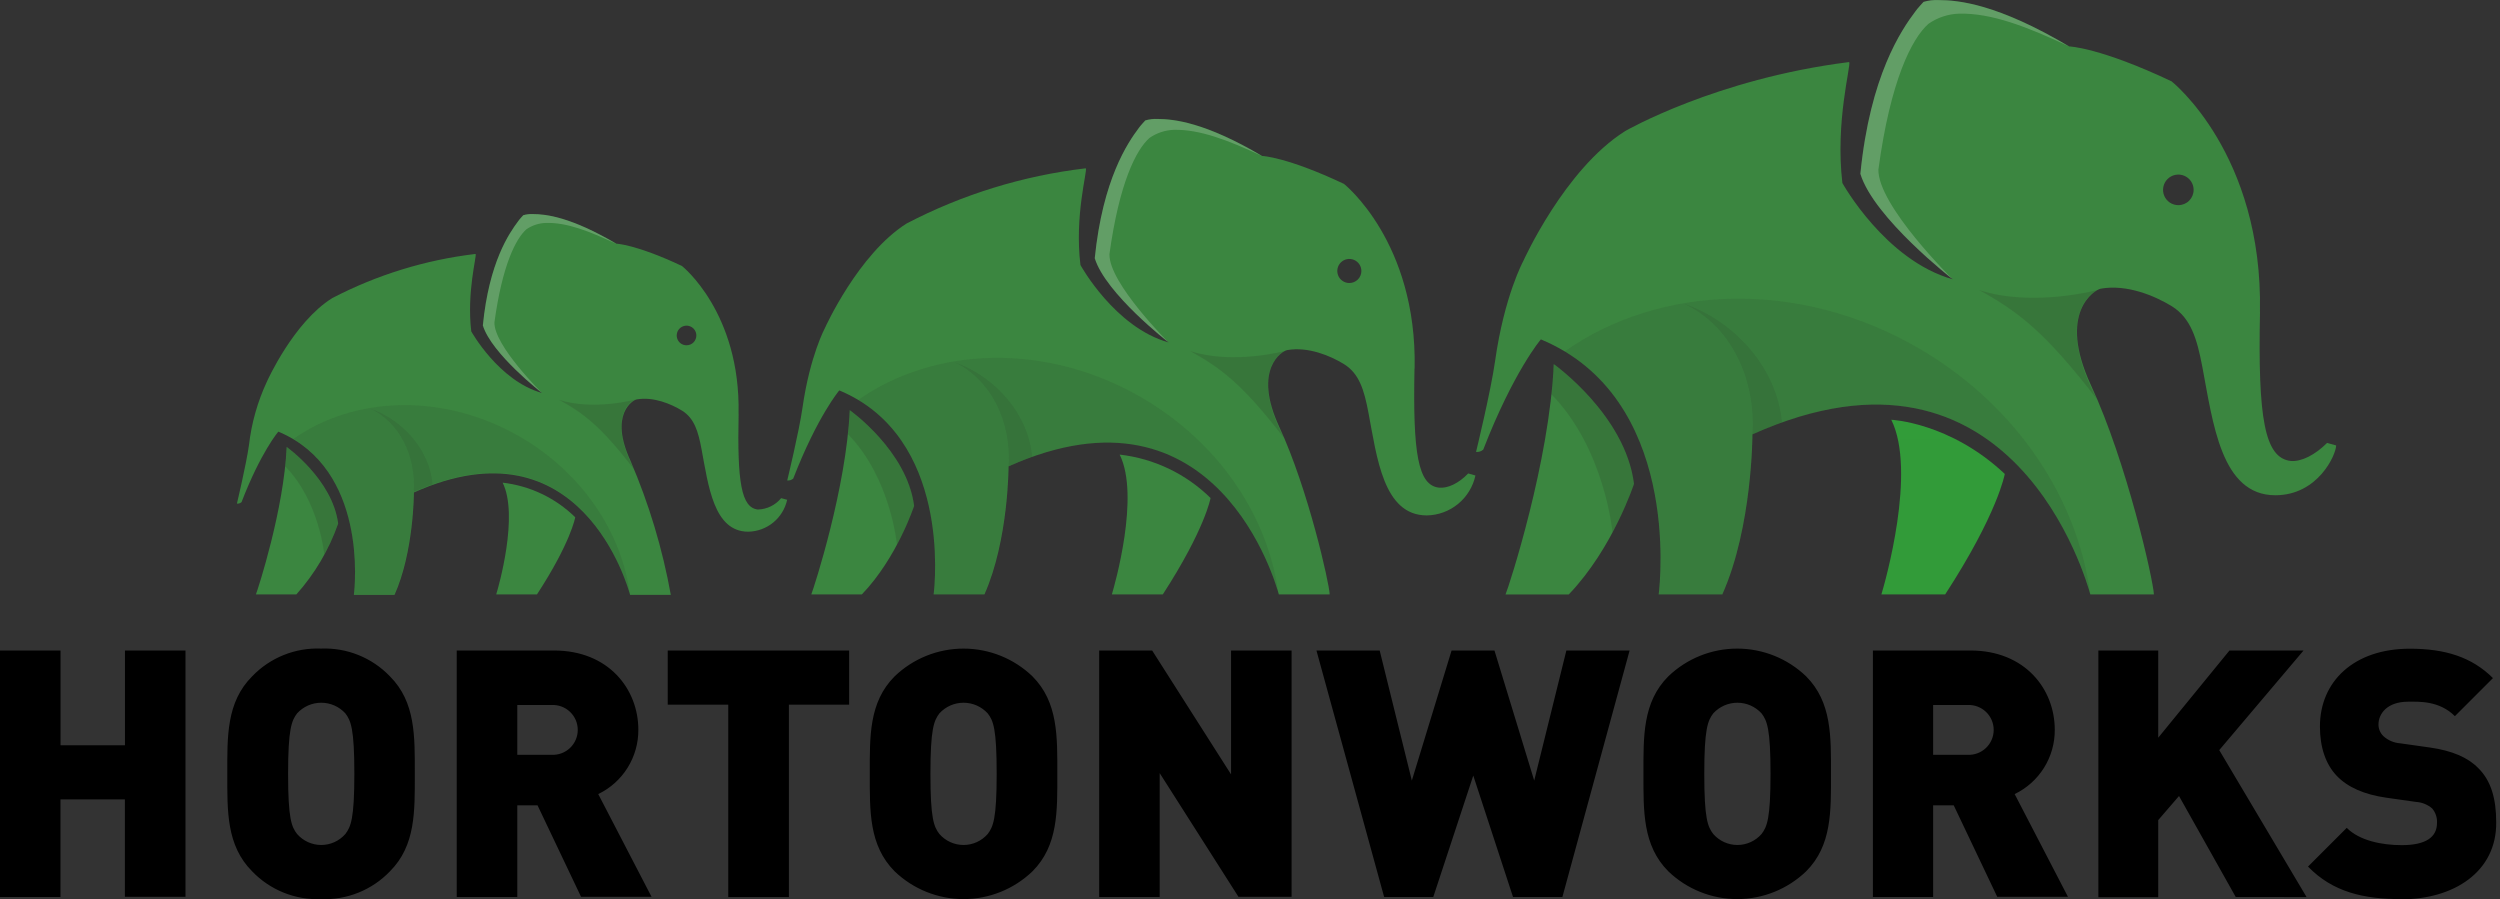 <svg width="139" height="50" viewBox="0 0 139 50" fill="none" xmlns="http://www.w3.org/2000/svg">
<rect x="0" y="0" width="139" height="50" fill="#333333" stroke="none"/>
<path d="M105.155 23.338C106.578 26.201 104.8 32.412 104.606 33.048H108.152C111.091 28.528 111.466 26.351 111.466 26.351C108.419 23.482 105.151 23.338 105.151 23.338H105.155Z" fill="url(#paint0_linear_35_6539)"/>
<path d="M86.387 20.243C86.159 25.641 83.909 32.575 83.708 33.051H87.224C89.682 30.486 90.85 26.903 90.85 26.903C90.371 23.069 86.387 20.243 86.387 20.243Z" fill="url(#paint1_linear_35_6539)"/>
<path d="M125.653 17.354C125.83 8.548 120.741 4.523 120.741 4.523C116.75 2.634 115.049 2.581 115.049 2.581C111.088 0.23 108.908 0.003 107.783 0.003C107.502 -0.01 107.222 0.024 106.952 0.103C106.952 0.103 106.598 0.485 106.507 0.622C105.727 1.653 103.982 4.191 103.44 9.663C104.187 12.117 108.58 15.532 108.58 15.532C104.813 14.474 102.436 10.175 102.436 10.175C102.034 6.76 102.921 3.659 102.817 3.455C102.804 3.45 102.79 3.45 102.777 3.455C95.371 4.392 90.365 7.285 90.365 7.285C86.99 9.401 84.693 14.518 84.693 14.518C84.693 14.518 83.641 16.45 83.129 20.059C82.895 21.733 82.068 25.129 82.068 25.129C82.14 25.135 82.213 25.127 82.282 25.104C82.351 25.082 82.415 25.046 82.469 24.998C84.144 20.679 85.664 18.87 85.674 18.87C93.418 22.105 92.314 32.317 92.223 33.047H95.762C97.436 29.297 97.436 24.151 97.436 24.151C111.962 17.638 116.03 32.378 116.221 33.047H119.757C119.723 32.264 118.263 25.731 116.254 21.409C114.369 17.344 116.482 16.118 116.797 16.051C118.263 15.79 119.81 16.453 120.748 17.022C121.826 17.692 122.154 18.864 122.445 20.371C123.041 23.491 123.483 27.536 126.507 27.536C128.894 27.536 129.889 25.266 129.889 24.767L129.386 24.626C128.717 25.296 127.963 25.674 127.377 25.631C125.904 25.477 125.536 23.243 125.656 17.347L125.653 17.354ZM121.116 11.407C120.948 11.407 120.783 11.357 120.643 11.264C120.504 11.17 120.395 11.037 120.33 10.882C120.266 10.727 120.249 10.556 120.282 10.391C120.315 10.226 120.396 10.074 120.515 9.955C120.633 9.836 120.785 9.755 120.95 9.722C121.115 9.69 121.286 9.706 121.441 9.771C121.597 9.835 121.73 9.944 121.823 10.084C121.917 10.224 121.966 10.388 121.966 10.557C121.966 10.782 121.877 10.998 121.717 11.158C121.558 11.318 121.341 11.407 121.116 11.407Z" fill="url(#paint2_linear_35_6539)"/>
<path opacity="0.15" d="M86.387 20.243L86.253 21.917C89.233 24.957 89.659 29.618 89.659 29.618C90.128 28.75 90.528 27.845 90.854 26.913C90.372 23.069 86.387 20.243 86.387 20.243ZM110.037 16.125C112.28 17.357 113.743 18.522 116.576 22.175C114.5 18.211 115.826 16.449 116.696 16.105C116.696 16.105 113.047 17.109 110.033 16.125H110.037Z" fill="#231F20"/>
<path opacity="0.1" d="M106.645 19.343C100.015 15.512 92.267 15.817 86.99 19.544C93.285 23.327 92.314 32.368 92.23 33.054H95.763C97.437 29.304 97.437 24.157 97.437 24.157C111.959 17.645 116.03 32.378 116.221 33.054C115.518 27.713 112.103 22.5 106.645 19.343Z" fill="#231F20"/>
<path opacity="0.2" d="M104.441 9.414C105.111 4.459 106.3 2.142 107.22 1.325C107.721 0.976 108.312 0.779 108.921 0.759C110.723 0.715 112.712 1.489 115.029 2.577C111.078 0.233 108.901 0.005 107.776 0.005C107.496 -0.007 107.215 0.026 106.946 0.106C106.946 0.106 106.591 0.487 106.5 0.625C105.72 1.656 103.976 4.194 103.433 9.665C104.18 12.12 108.573 15.535 108.573 15.535C108.573 15.535 104.394 11.427 104.438 9.414H104.441Z" fill="white"/>
<path opacity="0.1" d="M93.646 16.895C96.198 18.087 97.638 21.006 97.437 24.154C97.437 24.154 98.274 23.772 99.077 23.484C98.809 20.504 96.509 17.892 93.643 16.888L93.646 16.895Z" fill="#231F20"/>
<path d="M62.255 25.279C63.394 27.569 61.974 32.535 61.82 33.047H64.653C66.997 29.431 67.308 27.69 67.308 27.69C65.941 26.345 64.164 25.495 62.259 25.276L62.255 25.279Z" fill="url(#paint3_linear_35_6539)"/>
<path d="M47.245 22.801C47.061 27.12 45.26 32.665 45.109 33.047H47.922C49.891 30.994 50.825 28.125 50.825 28.125C50.43 25.054 47.242 22.801 47.242 22.801H47.245Z" fill="url(#paint4_linear_35_6539)"/>
<path d="M78.653 20.491C78.796 13.443 74.725 10.225 74.725 10.225C71.534 8.718 70.178 8.671 70.178 8.671C67.004 6.796 65.256 6.612 64.352 6.612C64.126 6.601 63.899 6.628 63.682 6.692C63.682 6.692 63.398 6.994 63.324 7.108C62.701 7.935 61.315 9.964 60.87 14.353C61.472 16.319 64.981 19.041 64.981 19.041C61.974 18.204 60.073 14.735 60.073 14.735C59.738 12.006 60.461 9.522 60.374 9.361C60.363 9.357 60.351 9.357 60.34 9.361C56.872 9.773 53.507 10.811 50.409 12.425C47.714 14.129 45.872 18.227 45.872 18.227C45.872 18.227 45.035 19.768 44.62 22.661C44.429 24 43.77 26.712 43.77 26.712C43.83 26.719 43.89 26.714 43.948 26.696C44.006 26.678 44.059 26.648 44.104 26.608C45.444 23.153 46.663 21.703 46.666 21.706C52.86 24.298 51.983 32.455 51.909 33.047H54.735C56.075 30.034 56.075 25.932 56.075 25.932C67.693 20.725 70.951 32.518 71.102 33.047H73.931C73.905 32.421 72.736 27.194 71.129 23.739C69.622 20.491 71.31 19.51 71.564 19.466C72.736 19.259 73.975 19.784 74.722 20.243C75.585 20.772 75.85 21.716 76.081 22.922C76.556 25.416 76.908 28.657 79.329 28.657C79.964 28.647 80.577 28.422 81.068 28.019C81.559 27.616 81.9 27.058 82.034 26.438L81.632 26.324C81.107 26.873 80.494 27.161 80.019 27.114C78.837 26.997 78.552 25.205 78.646 20.494L78.653 20.491ZM75.023 15.736C74.891 15.736 74.761 15.697 74.651 15.623C74.541 15.55 74.455 15.445 74.404 15.323C74.353 15.2 74.34 15.066 74.366 14.936C74.392 14.806 74.456 14.687 74.549 14.593C74.643 14.499 74.762 14.436 74.892 14.41C75.022 14.384 75.157 14.397 75.279 14.448C75.401 14.499 75.506 14.584 75.58 14.695C75.653 14.805 75.693 14.934 75.693 15.067C75.693 15.244 75.622 15.415 75.496 15.54C75.371 15.666 75.201 15.736 75.023 15.736Z" fill="url(#paint5_linear_35_6539)"/>
<path opacity="0.15" d="M47.245 22.801C47.245 23.163 47.172 23.805 47.145 24.14C49.532 26.571 49.87 30.291 49.87 30.291C50.246 29.597 50.566 28.873 50.828 28.128C50.433 25.058 47.245 22.804 47.245 22.804V22.801ZM66.163 19.513C67.958 20.501 69.13 21.428 71.393 24.355C69.719 21.18 70.791 19.774 71.494 19.5C71.494 19.5 68.581 20.303 66.17 19.516L66.163 19.513Z" fill="#231F20"/>
<path opacity="0.1" d="M63.441 22.084C58.134 19.021 51.94 19.265 47.704 22.245C52.727 25.259 51.963 32.501 51.896 33.053H54.722C56.062 30.04 56.062 25.938 56.062 25.938C67.677 20.725 70.935 32.511 71.085 33.053C70.543 28.781 67.811 24.609 63.438 22.084H63.441Z" fill="#231F20"/>
<path opacity="0.2" d="M61.683 14.143C62.229 10.175 63.17 8.323 63.91 7.67C64.31 7.392 64.782 7.235 65.269 7.218C66.709 7.185 68.303 7.804 70.158 8.671C66.99 6.796 65.249 6.619 64.348 6.619C64.122 6.608 63.896 6.635 63.679 6.699C63.679 6.699 63.394 7.001 63.32 7.114C62.697 7.941 61.311 9.971 60.866 14.36C61.469 16.326 64.978 19.048 64.978 19.048C64.978 19.048 61.653 15.743 61.686 14.143H61.683Z" fill="white"/>
<path opacity="0.1" d="M53.044 20.123C55.087 21.094 56.238 23.411 56.078 25.929C56.078 25.929 56.747 25.628 57.39 25.4C57.176 23.012 55.334 20.923 53.037 20.123H53.044Z" fill="#231F20"/>
<path d="M27.945 26.833C28.856 28.661 27.718 32.639 27.59 33.047H29.857C31.742 30.158 31.983 28.761 31.983 28.761C30.889 27.688 29.468 27.011 27.945 26.836V26.833Z" fill="url(#paint6_linear_35_6539)"/>
<path d="M15.938 24.853C15.79 28.309 14.347 32.745 14.23 33.047H16.48C17.504 31.9 18.293 30.564 18.801 29.113C18.486 26.655 15.938 24.85 15.938 24.85V24.853Z" fill="url(#paint7_linear_35_6539)"/>
<path d="M41.064 23.002C41.178 17.364 37.917 14.789 37.917 14.789C35.362 13.583 34.277 13.55 34.277 13.55C31.739 12.06 30.343 11.902 29.623 11.902C29.443 11.894 29.263 11.915 29.09 11.966C29.09 11.966 28.863 12.21 28.806 12.301C28.303 12.971 27.189 14.585 26.844 18.093C27.322 19.664 30.135 21.85 30.135 21.85C27.724 21.174 26.201 18.422 26.201 18.422C25.946 16.238 26.512 14.253 26.445 14.122C26.436 14.119 26.427 14.119 26.418 14.122C23.645 14.453 20.954 15.283 18.476 16.573C16.317 17.913 14.847 21.204 14.847 21.204C14.322 22.325 13.982 23.524 13.842 24.753C13.691 25.825 13.172 28.001 13.172 28.001C13.219 28.006 13.266 28.001 13.31 27.987C13.354 27.972 13.395 27.949 13.43 27.918C14.492 25.155 15.473 23.993 15.479 24C20.435 26.076 19.732 32.605 19.675 33.074H21.935C23.013 30.67 23.013 27.382 23.013 27.382C32.308 23.21 34.913 32.649 35.034 33.074H37.297C36.836 30.514 36.084 28.014 35.057 25.624C33.852 23.022 35.201 22.242 35.392 22.209C36.33 22.041 37.321 22.463 37.92 22.831C38.61 23.257 38.824 24.003 39.005 24.974C39.386 26.983 39.674 29.562 41.603 29.562C42.111 29.553 42.601 29.373 42.993 29.051C43.386 28.729 43.658 28.283 43.766 27.787L43.431 27.697C43.274 27.889 43.077 28.045 42.854 28.154C42.631 28.263 42.387 28.323 42.139 28.329C41.215 28.229 40.987 26.809 41.067 23.022L41.064 23.002ZM38.171 19.198C38.063 19.198 37.958 19.166 37.868 19.107C37.778 19.047 37.708 18.961 37.667 18.862C37.626 18.762 37.615 18.652 37.636 18.546C37.657 18.44 37.709 18.343 37.785 18.267C37.861 18.19 37.959 18.139 38.065 18.117C38.17 18.096 38.28 18.107 38.38 18.148C38.48 18.19 38.565 18.26 38.625 18.349C38.685 18.439 38.717 18.545 38.717 18.653C38.717 18.797 38.659 18.936 38.557 19.039C38.455 19.141 38.316 19.198 38.171 19.198Z" fill="url(#paint8_linear_35_6539)"/>
<path opacity="0.15" d="M15.938 24.855C15.938 25.142 15.881 25.651 15.854 25.926C17.763 27.868 18.031 30.848 18.031 30.848C18.332 30.292 18.588 29.713 18.798 29.117C18.483 26.652 15.938 24.851 15.938 24.851V24.855ZM31.073 22.223C32.513 23.013 33.45 23.756 35.258 26.097C33.919 23.559 34.776 22.43 35.335 22.213C35.335 22.213 33.001 22.849 31.073 22.226V22.223Z" fill="#231F20"/>
<path opacity="0.1" d="M28.896 24.276C24.651 21.825 19.695 22.019 16.317 24.403C20.335 26.824 19.722 32.606 19.665 33.048H21.925C23.003 30.644 23.003 27.356 23.003 27.356C32.298 23.188 34.903 32.62 35.024 33.048C34.578 29.633 32.392 26.295 28.896 24.276Z" fill="#231F20"/>
<path opacity="0.2" d="M27.49 17.923C27.925 14.748 28.678 13.269 29.271 12.746C29.592 12.526 29.97 12.404 30.359 12.395C31.515 12.361 32.787 12.863 34.267 13.56C31.742 12.06 30.349 11.902 29.63 11.902C29.45 11.894 29.27 11.915 29.097 11.966C29.097 11.966 28.869 12.21 28.812 12.301C28.31 12.971 27.195 14.585 26.85 18.093C27.323 19.664 30.135 21.85 30.135 21.85C30.135 21.85 27.456 19.212 27.49 17.923Z" fill="white"/>
<path opacity="0.1" d="M20.579 22.711C22.213 23.482 23.134 25.343 23.006 27.356C23.006 27.356 23.542 27.111 24.054 26.934C23.887 25.025 22.414 23.351 20.579 22.715V22.711Z" fill="#231F20"/>
<path d="M6.944 49.873V44.448H3.362V49.873H0V36.168H3.365V41.438H6.948V36.168H10.313V49.863H6.944V49.873ZM21.677 48.45C21.185 48.963 20.589 49.365 19.929 49.631C19.269 49.896 18.561 50.019 17.85 49.99C17.139 50.019 16.431 49.896 15.771 49.631C15.111 49.365 14.515 48.963 14.023 48.45C12.583 47.01 12.637 45.084 12.637 43.025C12.637 40.966 12.58 39.041 14.023 37.601C14.515 37.088 15.111 36.685 15.771 36.42C16.431 36.154 17.139 36.032 17.85 36.061C18.561 36.032 19.269 36.154 19.929 36.42C20.589 36.685 21.185 37.088 21.677 37.601C23.117 39.041 23.063 40.966 23.063 43.025C23.063 45.084 23.12 47.01 21.677 48.45ZM19.199 39.66C19.029 39.475 18.822 39.327 18.591 39.225C18.361 39.124 18.112 39.072 17.86 39.072C17.608 39.072 17.359 39.124 17.129 39.225C16.898 39.327 16.691 39.475 16.521 39.66C16.213 40.062 16.018 40.524 16.018 43.025C16.018 45.526 16.209 45.972 16.521 46.374C16.688 46.564 16.894 46.717 17.125 46.822C17.356 46.926 17.606 46.981 17.86 46.981C18.114 46.981 18.364 46.926 18.595 46.822C18.826 46.717 19.032 46.564 19.199 46.374C19.507 45.972 19.702 45.526 19.702 43.025C19.702 40.524 19.511 40.065 19.199 39.66ZM32.312 49.873L29.887 44.776H28.762V49.873H25.394V36.168H30.805C33.845 36.168 35.492 38.321 35.492 40.574C35.497 41.32 35.29 42.052 34.895 42.685C34.501 43.319 33.934 43.827 33.262 44.15L36.226 49.863H32.312V49.873ZM30.657 39.198H28.762V41.967H30.671C30.858 41.976 31.046 41.947 31.222 41.881C31.398 41.816 31.558 41.715 31.694 41.586C31.83 41.456 31.938 41.3 32.012 41.127C32.086 40.955 32.124 40.769 32.123 40.581C32.123 40.393 32.085 40.207 32.011 40.035C31.936 39.862 31.828 39.707 31.692 39.578C31.556 39.448 31.395 39.348 31.218 39.283C31.043 39.218 30.855 39.189 30.667 39.198H30.657ZM43.863 39.181V49.876H40.491V39.181H37.126V36.168H47.212V39.181H43.863ZM57.401 48.45C56.371 49.437 55 49.989 53.573 49.989C52.147 49.989 50.776 49.437 49.746 48.45C48.306 47.01 48.36 45.084 48.36 43.025C48.36 40.966 48.303 39.041 49.746 37.601C50.776 36.613 52.147 36.062 53.573 36.062C55 36.062 56.371 36.613 57.401 37.601C58.84 39.041 58.787 40.966 58.787 43.025C58.787 45.084 58.844 47.01 57.401 48.45ZM54.913 39.66C54.742 39.475 54.535 39.327 54.305 39.225C54.074 39.124 53.825 39.072 53.573 39.072C53.322 39.072 53.072 39.124 52.842 39.225C52.611 39.327 52.404 39.475 52.234 39.66C51.926 40.062 51.732 40.524 51.732 43.025C51.732 45.526 51.923 45.972 52.234 46.374C52.401 46.564 52.607 46.717 52.838 46.822C53.069 46.926 53.32 46.981 53.573 46.981C53.827 46.981 54.078 46.926 54.309 46.822C54.54 46.717 54.745 46.564 54.913 46.374C55.221 45.972 55.415 45.526 55.415 43.025C55.415 40.524 55.231 40.065 54.913 39.66ZM68.865 49.873L64.479 42.985V49.873H61.114V36.168H64.06L68.447 43.056V36.168H71.812V49.863H68.865V49.873ZM86.869 49.873H84.124L81.914 43.122L79.69 49.873H76.958L73.195 36.168H76.71L78.498 43.4L80.708 36.168H83.092L85.302 43.4L87.09 36.168H90.606L86.869 49.873ZM100.417 48.45C99.387 49.437 98.016 49.989 96.59 49.989C95.163 49.989 93.792 49.437 92.762 48.45C91.323 47.01 91.376 45.084 91.376 43.025C91.376 40.966 91.319 39.041 92.762 37.601C93.792 36.613 95.163 36.062 96.59 36.062C98.016 36.062 99.387 36.613 100.417 37.601C101.856 39.041 101.803 40.966 101.803 43.025C101.803 45.084 101.86 47.01 100.417 48.45ZM97.939 39.66C97.769 39.475 97.561 39.327 97.331 39.225C97.1 39.124 96.851 39.072 96.6 39.072C96.348 39.072 96.099 39.124 95.868 39.225C95.638 39.327 95.43 39.475 95.26 39.66C94.952 40.062 94.758 40.524 94.758 43.025C94.758 45.526 94.949 45.972 95.26 46.374C95.427 46.564 95.633 46.717 95.864 46.822C96.095 46.926 96.346 46.981 96.6 46.981C96.853 46.981 97.104 46.926 97.335 46.822C97.566 46.717 97.772 46.564 97.939 46.374C98.247 45.972 98.441 45.526 98.441 43.025C98.441 40.524 98.25 40.065 97.939 39.66ZM111.051 49.873L108.627 44.776H107.482V49.873H104.133V36.168H109.558C112.598 36.168 114.245 38.321 114.245 40.574C114.251 41.32 114.044 42.053 113.649 42.686C113.254 43.319 112.688 43.827 112.015 44.15L114.979 49.863H111.051V49.873ZM109.397 39.198H107.482V41.967H109.39C109.578 41.977 109.765 41.949 109.941 41.884C110.118 41.819 110.279 41.719 110.415 41.59C110.552 41.461 110.661 41.306 110.735 41.134C110.81 40.961 110.849 40.776 110.849 40.588C110.85 40.4 110.813 40.214 110.739 40.041C110.666 39.869 110.558 39.712 110.423 39.583C110.287 39.453 110.127 39.352 109.951 39.285C109.775 39.219 109.588 39.19 109.4 39.198H109.397ZM124.307 49.873L121.153 44.258L119.998 45.597V49.883H116.669V36.168H119.998V41.016L123.959 36.168H128.077L123.39 41.706L128.245 49.876L124.307 49.873ZM133.515 49.99C131.419 49.99 129.708 49.605 128.325 48.182L130.478 46.029C131.188 46.742 132.44 46.99 133.535 46.99C134.874 46.99 135.497 46.548 135.497 45.758C135.515 45.464 135.419 45.175 135.229 44.951C134.976 44.733 134.658 44.605 134.325 44.586L132.671 44.351C131.459 44.177 130.535 43.775 129.926 43.139C129.316 42.503 128.988 41.565 128.988 40.394C128.988 37.892 130.873 36.068 133.987 36.068C135.949 36.068 137.429 36.529 138.608 37.702L136.492 39.818C135.621 38.947 134.483 39.014 133.897 39.014C132.725 39.014 132.243 39.684 132.243 40.286C132.243 40.405 132.267 40.522 132.313 40.631C132.359 40.74 132.426 40.839 132.51 40.923C132.769 41.161 133.101 41.304 133.451 41.328L135.105 41.562C136.338 41.736 137.222 42.121 137.784 42.7C138.514 43.41 138.789 44.432 138.789 45.714C138.822 48.483 136.411 50 133.532 50L133.515 49.99Z" fill="black"/>
<defs>
<linearGradient id="paint0_linear_35_6539" x1="104.606" y1="-546.553" x2="118.346" y2="207.026" gradientUnits="userSpaceOnUse">
<stop stop-color="#1CCE28"/>
<stop offset="0.21" stop-color="#20C52B"/>
<stop offset="0.56" stop-color="#2AAD33"/>
<stop offset="1" stop-color="#3B8640"/>
</linearGradient>
<linearGradient id="paint1_linear_35_6539" x1="2056.26" y1="-577.734" x2="1581.19" y2="65.621" gradientUnits="userSpaceOnUse">
<stop stop-color="#1CCE28"/>
<stop offset="0.21" stop-color="#20C52B"/>
<stop offset="0.56" stop-color="#2AAD33"/>
<stop offset="1" stop-color="#3B8640"/>
</linearGradient>
<linearGradient id="paint2_linear_35_6539" x1="16262.3" y1="-2405.85" x2="15449.7" y2="373.463" gradientUnits="userSpaceOnUse">
<stop stop-color="#1CCE28"/>
<stop offset="0.21" stop-color="#20C52B"/>
<stop offset="0.56" stop-color="#2AAD33"/>
<stop offset="1" stop-color="#3B8640"/>
</linearGradient>
<linearGradient id="paint3_linear_35_6539" x1="1204.19" y1="-324.985" x2="956.189" y2="95.006" gradientUnits="userSpaceOnUse">
<stop stop-color="#1CCE28"/>
<stop offset="0.21" stop-color="#20C52B"/>
<stop offset="0.56" stop-color="#2AAD33"/>
<stop offset="1" stop-color="#3B8640"/>
</linearGradient>
<linearGradient id="paint4_linear_35_6539" x1="934.629" y1="-340.622" x2="630.662" y2="71.193" gradientUnits="userSpaceOnUse">
<stop stop-color="#1CCE28"/>
<stop offset="0.21" stop-color="#20C52B"/>
<stop offset="0.56" stop-color="#2AAD33"/>
<stop offset="1" stop-color="#3B8640"/>
</linearGradient>
<linearGradient id="paint5_linear_35_6539" x1="7901.83" y1="-1483.41" x2="7382.04" y2="295.456" gradientUnits="userSpaceOnUse">
<stop stop-color="#1CCE28"/>
<stop offset="0.21" stop-color="#20C52B"/>
<stop offset="0.56" stop-color="#2AAD33"/>
<stop offset="1" stop-color="#3B8640"/>
</linearGradient>
<linearGradient id="paint6_linear_35_6539" x1="472.383" y1="-185.579" x2="313.76" y2="83.274" gradientUnits="userSpaceOnUse">
<stop stop-color="#1CCE28"/>
<stop offset="0.21" stop-color="#20C52B"/>
<stop offset="0.56" stop-color="#2AAD33"/>
<stop offset="1" stop-color="#3B8640"/>
</linearGradient>
<linearGradient id="paint7_linear_35_6539" x1="284.894" y1="-192.363" x2="90.367" y2="71.237" gradientUnits="userSpaceOnUse">
<stop stop-color="#1CCE28"/>
<stop offset="0.21" stop-color="#20C52B"/>
<stop offset="0.56" stop-color="#2AAD33"/>
<stop offset="1" stop-color="#3B8640"/>
</linearGradient>
<linearGradient id="paint8_linear_35_6539" x1="3042.26" y1="-902.788" x2="2708.56" y2="236.52" gradientUnits="userSpaceOnUse">
<stop stop-color="#1CCE28"/>
<stop offset="0.21" stop-color="#20C52B"/>
<stop offset="0.56" stop-color="#2AAD33"/>
<stop offset="1" stop-color="#3B8640"/>
</linearGradient>
</defs>
</svg>
